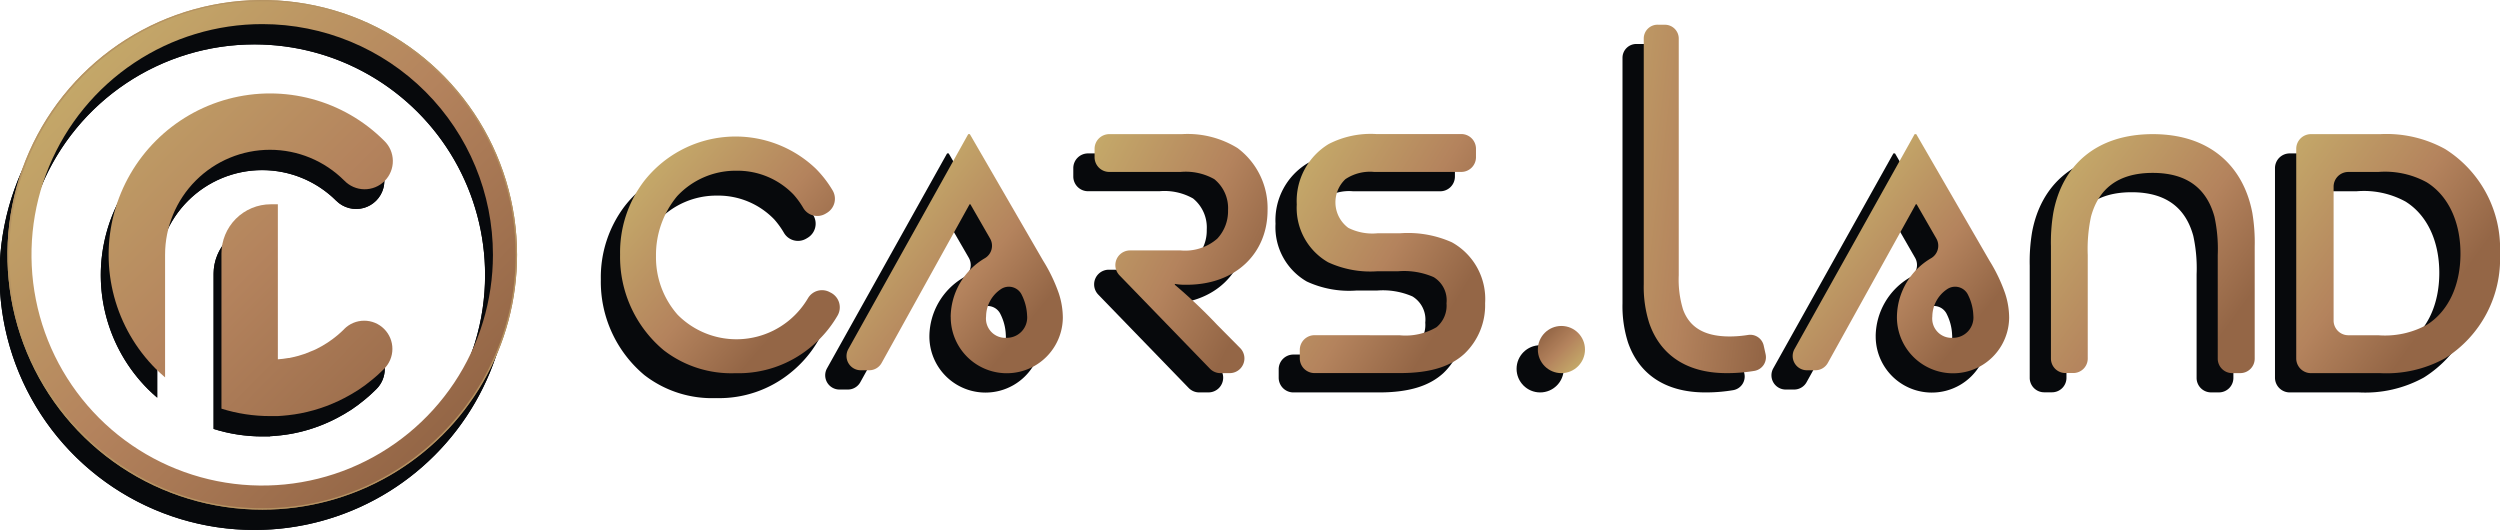 <svg xmlns="http://www.w3.org/2000/svg" xmlns:xlink="http://www.w3.org/1999/xlink" width="217" height="46" viewBox="0 0 217 46"><defs><clipPath id="a"><path d="M23.936,55.007a22.118,22.118,0,1,1,22.1-22.12,22.108,22.108,0,0,1-22.1,22.12Zm0-42.145A20.027,20.027,0,1,0,43.944,32.888,20.017,20.017,0,0,0,23.936,12.862Z" transform="translate(-1.84 -10.77)" fill="#07090c"/></clipPath><clipPath id="b"><path d="M64.173,57.069h0a2.447,2.447,0,0,0,3.459-3.462h0a14.007,14.007,0,1,0-19.8,19.819c.256.254.522.494.791.727V63.518a9.108,9.108,0,0,1,15.548-6.447" transform="translate(-43.73 -49.501)" fill="#07090c"/></clipPath><clipPath id="c"><path d="M101.218,106.373h0q-.27.27-.556.512l-.031.025a9.042,9.042,0,0,1-1.81,1.184,4.428,4.428,0,0,1-.483.209c-.163.059-.341.14-.512.209h0c-.194.069-.389.128-.585.184q-.165.046-.334.086c-.15.036-.3.069-.456.1h-.061c-.161.029-.324.052-.485.073s-.3.033-.449.044V95.54h-.625a4.282,4.282,0,0,0-4.272,4.28v13.456a14.063,14.063,0,0,0,4.217.651h.681v-.017c.307-.015.612-.044.917-.077.362-.042.723-.092,1.083-.163a13.933,13.933,0,0,0,4.288-1.6l.153-.086.18-.111c.138-.084.276-.167.418-.257s.219-.153.328-.23.165-.111.244-.172.113-.088.169-.132c.318-.241.627-.494.928-.766l.052-.05c.159-.144.316-.293.468-.446h0a2.447,2.447,0,1,0-3.459-3.462Z" transform="translate(-90.56 -95.54)" fill="#07090c"/></clipPath><linearGradient id="d" y1="0.5" x2="4.501" y2="0.5" gradientUnits="objectBoundingBox"><stop offset="0" stop-color="#b59361"/><stop offset="0.5" stop-color="#be9a66"/><stop offset="1" stop-color="#b99663"/></linearGradient><clipPath id="e"><path d="M27.2,46.577A22.118,22.118,0,1,1,49.3,24.458,22.108,22.108,0,0,1,27.2,46.577Zm0-42.145A20.027,20.027,0,1,0,47.206,24.458,20.017,20.017,0,0,0,27.2,4.432Z" transform="translate(-5.1 -2.34)" fill="none"/></clipPath><linearGradient id="f" x1="0.146" y1="0.146" x2="0.854" y2="0.854" gradientUnits="objectBoundingBox"><stop offset="0" stop-color="#c4a869"/><stop offset="0.5" stop-color="#b4835d"/><stop offset="0.99" stop-color="#946646"/></linearGradient><clipPath id="g"><path d="M67.443,48.639h0A2.447,2.447,0,1,0,70.9,45.177h0A14.007,14.007,0,1,0,51.1,65c.256.254.522.494.791.727V55.085a9.108,9.108,0,0,1,15.548-6.447" transform="translate(-47 -41.071)" fill="none"/></clipPath><clipPath id="i"><path d="M104.478,97.941h0q-.27.27-.556.512l-.031.025a9.042,9.042,0,0,1-1.81,1.184,4.428,4.428,0,0,1-.483.209c-.163.059-.341.14-.512.209h0c-.194.069-.389.128-.585.184q-.165.046-.334.086c-.15.036-.3.069-.456.1h-.061c-.161.029-.324.052-.485.073s-.3.033-.449.044V87.11H98.1a4.282,4.282,0,0,0-4.28,4.284V104.85a14.063,14.063,0,0,0,4.217.644H98.7c.307-.015.612-.044.917-.077.362-.042.723-.092,1.083-.163a13.933,13.933,0,0,0,4.288-1.6l.153-.086.18-.111c.138-.084.276-.167.418-.257s.219-.153.328-.23.165-.111.245-.172.113-.088.169-.132c.318-.241.627-.494.928-.766l.052-.05c.159-.144.316-.293.468-.446h0a2.447,2.447,0,1,0-3.459-3.462Z" transform="translate(-93.82 -87.11)" fill="none"/></clipPath><linearGradient id="k" x1="0.161" y1="0.364" x2="0.859" y2="0.996" gradientUnits="objectBoundingBox"><stop offset="0" stop-color="#c4a869"/><stop offset="0.5" stop-color="#b4835d"/><stop offset="0.84" stop-color="#946646"/></linearGradient><linearGradient id="l" x1="0.041" y1="0.006" x2="1.115" y2="0.784" xlink:href="#k"/><linearGradient id="m" x1="0.028" y1="0.141" x2="0.953" y2="0.87" xlink:href="#k"/><linearGradient id="n" x1="-0.533" y1="0.21" x2="1.316" y2="0.86" xlink:href="#k"/><linearGradient id="o" x1="0.161" y1="0.364" x2="0.859" y2="0.996" xlink:href="#k"/><linearGradient id="p" x1="0.035" y1="0.201" x2="0.964" y2="0.995" xlink:href="#k"/><linearGradient id="q" x1="-0.091" y1="0.114" x2="0.814" y2="0.886" xlink:href="#k"/><linearGradient id="r" x1="0.147" y1="0.146" x2="0.854" y2="0.853" gradientUnits="objectBoundingBox"><stop offset="0" stop-color="#946646"/><stop offset="0.5" stop-color="#b4835d"/><stop offset="1" stop-color="#c4a869"/></linearGradient><linearGradient id="s" x1="0.144" y1="0.149" x2="0.906" y2="0.857" xlink:href="#k"/></defs><g transform="translate(-1.84 -2.34)"><g transform="translate(1.84 2.34)"><path d="M23.936,55.007a22.118,22.118,0,1,1,22.1-22.12,22.108,22.108,0,0,1-22.1,22.12Zm0-42.145A20.027,20.027,0,1,0,43.944,32.888,20.017,20.017,0,0,0,23.936,12.862Z" transform="translate(-1.84 -9.007)" fill="#07090c"/><g transform="translate(0 1.763)" clip-path="url(#a)"><ellipse cx="22.48" cy="22.501" rx="22.48" ry="22.501" transform="translate(-0.385 -0.383)" fill="#07090c"/></g><path d="M74.73,123.35Z" transform="translate(-59.497 -98.038)" fill="#07090c"/><path d="M74.73,123.35Z" transform="translate(-59.497 -98.038)" fill="#07090c"/><path d="M67.15,116.51v.339C67.154,116.734,67.15,116.613,67.15,116.51Z" transform="translate(-53.501 -92.628)" fill="#07090c"/><path d="M64.173,57.069h0a2.447,2.447,0,0,0,3.459-3.462h0a14.007,14.007,0,1,0-19.8,19.819c.256.254.522.494.791.727V63.518a9.108,9.108,0,0,1,15.548-6.447" transform="translate(-34.976 -39.636)" fill="#07090c"/><g transform="translate(8.754 9.865)" clip-path="url(#b)"><ellipse cx="22.48" cy="22.501" rx="22.48" ry="22.501" transform="translate(-9.139 -8.484)" fill="#07090c"/></g><path d="M101.218,106.373h0q-.27.27-.556.512l-.031.025a9.042,9.042,0,0,1-1.81,1.184,4.428,4.428,0,0,1-.483.209c-.163.059-.341.14-.512.209h0c-.194.069-.389.128-.585.184q-.165.046-.334.086c-.15.036-.3.069-.456.1h-.061c-.161.029-.324.052-.485.073s-.3.033-.449.044V95.54h-.625a4.282,4.282,0,0,0-4.272,4.28v13.456a14.063,14.063,0,0,0,4.217.651h.681v-.017c.307-.015.612-.044.917-.077.362-.042.723-.092,1.083-.163a13.933,13.933,0,0,0,4.288-1.6l.153-.086.18-.111c.138-.084.276-.167.418-.257s.219-.153.328-.23.165-.111.244-.172.113-.088.169-.132c.318-.241.627-.494.928-.766l.052-.05c.159-.144.316-.293.468-.446h0a2.447,2.447,0,1,0-3.459-3.462Z" transform="translate(-72.019 -76.045)" fill="#07090c"/><g transform="translate(18.541 19.495)" clip-path="url(#c)"><ellipse cx="22.48" cy="22.501" rx="22.48" ry="22.501" transform="translate(-18.925 -18.115)" fill="#07090c"/></g><path d="M353.629,81.862a5.971,5.971,0,0,1,2.98-5.1,1.256,1.256,0,0,0,.449-1.686l-1.728-2.989h-.069l-7.632,13.781a1.235,1.235,0,0,1-1.08.628h-.727a1.236,1.236,0,0,1-1.078-1.841L355.165,66h.14l6.353,10.982a14.16,14.16,0,0,1,1.363,2.841,6.873,6.873,0,0,1,.349,2.092,4.87,4.87,0,1,1-9.741-.052Zm3.072-.038a1.675,1.675,0,0,0,1.78,1.855,1.764,1.764,0,0,0,1.781-1.931,4.348,4.348,0,0,0-.453-1.774,1.239,1.239,0,0,0-1.864-.489,2.881,2.881,0,0,0-1.243,2.339Z" transform="translate(-272.958 -52.684)" fill="#07090c"/><path d="M459.362,86.746h-.8a1.276,1.276,0,0,1-.911-.381L449.8,78.258a1.274,1.274,0,0,1,.915-2.163H455.1a4.251,4.251,0,0,0,3.176-1.019,3.491,3.491,0,0,0,.938-2.466,3.234,3.234,0,0,0-1.191-2.7,5.039,5.039,0,0,0-2.926-.628h-6.192A1.277,1.277,0,0,1,447.63,68V67.27A1.277,1.277,0,0,1,448.907,66h6.3a8.256,8.256,0,0,1,4.838,1.213,6.5,6.5,0,0,1,2.6,5.4c0,3.642-2.671,6.461-7.039,6.461A5.269,5.269,0,0,1,454.6,79v.077a44.732,44.732,0,0,1,3.682,3.485l1.992,2.01a1.278,1.278,0,0,1-.909,2.173Z" transform="translate(-354.468 -52.684)" fill="#07090c"/><path d="M540.534,83.41a5.306,5.306,0,0,0,3.212-.7,2.433,2.433,0,0,0,.865-2.075,2.349,2.349,0,0,0-1.118-2.272,6.431,6.431,0,0,0-3.068-.508h-1.8a8.738,8.738,0,0,1-4.295-.782,5.438,5.438,0,0,1-2.717-5.02,5.775,5.775,0,0,1,2.78-5.246,7.963,7.963,0,0,1,4.115-.862h7.4a1.277,1.277,0,0,1,1.277,1.278v.732a1.277,1.277,0,0,1-1.277,1.284h-7.565a3.838,3.838,0,0,0-2.491.628,2.76,2.76,0,0,0,.251,4.227,4.643,4.643,0,0,0,2.527.471h1.95a9.348,9.348,0,0,1,4.512.782,5.627,5.627,0,0,1,2.886,5.286,5.819,5.819,0,0,1-1.8,4.393c-1.156,1.056-2.851,1.673-5.594,1.673h-7.419a1.277,1.277,0,0,1-1.277-1.278v-.732a1.277,1.277,0,0,1,1.277-1.278Z" transform="translate(-420.898 -52.636)" fill="#07090c"/><path d="M677.548,20.61a1.2,1.2,0,0,1,1.2,1.2V42.358a8.872,8.872,0,0,0,.372,2.966c.573,1.575,1.881,2.343,4.05,2.343a10.4,10.4,0,0,0,1.588-.13,1.2,1.2,0,0,1,1.365.922l.167.759a1.2,1.2,0,0,1-.978,1.437,14.218,14.218,0,0,1-2.414.195c-3.578,0-5.805-1.684-6.715-4.357a10.327,10.327,0,0,1-.472-3.368V21.806a1.2,1.2,0,0,1,1.2-1.2Z" transform="translate(-534.878 -16.788)" fill="#07090c"/><path d="M746.661,81.862a5.971,5.971,0,0,1,2.98-5.1,1.256,1.256,0,0,0,.449-1.686l-1.718-2.989H748.3l-7.642,13.781a1.235,1.235,0,0,1-1.081.628h-.727a1.236,1.236,0,0,1-1.078-1.841L748.2,66h.14l6.355,10.982a14.128,14.128,0,0,1,1.36,2.841,6.867,6.867,0,0,1,.349,2.092,4.87,4.87,0,1,1-9.741-.052Zm3.072-.038a1.674,1.674,0,0,0,1.781,1.855,1.764,1.764,0,0,0,1.781-1.931,4.348,4.348,0,0,0-.452-1.774,1.238,1.238,0,0,0-1.864-.489,2.881,2.881,0,0,0-1.248,2.339Z" transform="translate(-583.852 -52.684)" fill="#07090c"/><path d="M848.319,73.156a13.446,13.446,0,0,0-.284,3.33v8.995a1.254,1.254,0,0,1-1.254,1.255H846.1a1.254,1.254,0,0,1-1.254-1.255V75.75a15.423,15.423,0,0,1,.209-2.943c.771-4.1,3.735-6.807,8.623-6.807s7.852,2.719,8.637,6.815a15.488,15.488,0,0,1,.209,2.943v9.731a1.255,1.255,0,0,1-1.254,1.255h-.685a1.254,1.254,0,0,1-1.254-1.255V76.494a13.174,13.174,0,0,0-.286-3.33c-.642-2.362-2.284-3.794-5.352-3.794S848.963,70.794,848.319,73.156Z" transform="translate(-668.666 -52.684)" fill="#07090c"/><path d="M959.671,85.453a10.53,10.53,0,0,1-5.63,1.293h-6.014a1.278,1.278,0,0,1-1.277-1.278V67.27A1.277,1.277,0,0,1,948.027,66h6.014a10.545,10.545,0,0,1,5.63,1.293,10.2,10.2,0,0,1,4.765,9.085A10.191,10.191,0,0,1,959.671,85.453Zm-1.584-15.27a7.547,7.547,0,0,0-4.224-.9h-2.589A1.277,1.277,0,0,0,950,70.56V82.178a1.277,1.277,0,0,0,1.277,1.278h2.585a7.557,7.557,0,0,0,4.224-.9c1.881-1.176,2.926-3.445,2.926-6.187S959.968,71.357,958.087,70.184Z" transform="translate(-749.281 -52.684)" fill="#07090c"/><ellipse cx="2.046" cy="2.048" rx="2.046" ry="2.048" transform="translate(131.639 29.967)" fill="#07090c"/><path d="M270.275,84.846a1.425,1.425,0,0,0-.571-1.979l-.13-.067a1.412,1.412,0,0,0-1.858.525,7.337,7.337,0,0,1-.681.971,7.186,7.186,0,0,1-10.639.481,7.522,7.522,0,0,1-1.881-5.1,7.991,7.991,0,0,1,1.827-5.185,6.92,6.92,0,0,1,5.137-2.219,6.747,6.747,0,0,1,4.98,2.073,7.309,7.309,0,0,1,.84,1.167,1.41,1.41,0,0,0,1.939.489l.119-.071a1.427,1.427,0,0,0,.474-1.973,9.676,9.676,0,0,0-1.444-1.862,10.077,10.077,0,0,0-14.923,1.1,10.22,10.22,0,0,0-2.065,6.353,10.559,10.559,0,0,0,3.778,8.3,9.587,9.587,0,0,0,6.221,2,9.8,9.8,0,0,0,6.478-2.207A10.1,10.1,0,0,0,270.275,84.846Z" transform="translate(-199.247 -55.294)" fill="#07090c"/><path d="M78,114.92Z" transform="translate(-62.084 -91.371)" fill="#383838"/><path d="M70.42,108.07v.339C70.424,108.3,70.42,108.185,70.42,108.07Z" transform="translate(-56.088 -85.954)" fill="url(#d)"/><g transform="translate(0.681)" clip-path="url(#e)"><ellipse cx="22.48" cy="22.501" rx="22.48" ry="22.501" transform="translate(-0.382 -0.385)" stroke="#b59362" stroke-miterlimit="10" stroke-width="1" fill="url(#f)"/></g><g transform="translate(9.438 8.102)" clip-path="url(#g)"><ellipse cx="22.48" cy="22.501" rx="22.48" ry="22.501" transform="translate(-9.139 -8.486)" stroke="#b59362" stroke-miterlimit="10" stroke-width="1" fill="url(#f)"/></g><g transform="translate(19.222 17.732)" clip-path="url(#i)"><ellipse cx="22.48" cy="22.501" rx="22.48" ry="22.501" transform="translate(-18.923 -18.117)" stroke="#b59362" stroke-miterlimit="10" stroke-width="1" fill="url(#f)"/></g><path d="M362.477,73.862a5.971,5.971,0,0,1,2.98-5.1,1.256,1.256,0,0,0,.449-1.686l-1.718-2.989h-.069l-7.64,13.781a1.235,1.235,0,0,1-1.08.628h-.727a1.236,1.236,0,0,1-1.078-1.841L364,58h.14L370.5,68.982a14.157,14.157,0,0,1,1.363,2.841,6.871,6.871,0,0,1,.349,2.092,4.865,4.865,0,1,1-9.73-.052Zm3.072-.038a1.675,1.675,0,0,0,1.781,1.855,1.764,1.764,0,0,0,1.78-1.931,4.347,4.347,0,0,0-.453-1.774,1.239,1.239,0,0,0-1.864-.489,2.881,2.881,0,0,0-1.243,2.339Z" transform="translate(-279.958 -46.357)" fill="url(#k)"/><path d="M468.2,78.746h-.8a1.276,1.276,0,0,1-.911-.381l-7.853-8.108a1.274,1.274,0,0,1,.915-2.163h4.389a4.251,4.251,0,0,0,3.177-1.019,3.491,3.491,0,0,0,.938-2.466,3.234,3.234,0,0,0-1.191-2.7,5.039,5.039,0,0,0-2.926-.628h-6.19A1.277,1.277,0,0,1,456.47,60V59.27A1.277,1.277,0,0,1,457.747,58h6.3a8.256,8.256,0,0,1,4.838,1.213,6.5,6.5,0,0,1,2.6,5.4c0,3.642-2.671,6.461-7.039,6.461A5.271,5.271,0,0,1,463.437,71v.077a44.744,44.744,0,0,1,3.682,3.485l1.992,2.01a1.278,1.278,0,0,1-.909,2.173Z" transform="translate(-361.461 -46.357)" fill="url(#l)"/><path d="M549.371,75.41a5.306,5.306,0,0,0,3.212-.7,2.433,2.433,0,0,0,.865-2.075,2.349,2.349,0,0,0-1.118-2.272,6.431,6.431,0,0,0-3.068-.508h-1.8a8.738,8.738,0,0,1-4.295-.782,5.438,5.438,0,0,1-2.717-5.02,5.775,5.775,0,0,1,2.779-5.246,7.964,7.964,0,0,1,4.115-.862h7.385a1.277,1.277,0,0,1,1.277,1.278v.732a1.277,1.277,0,0,1-1.277,1.278h-7.565a3.838,3.838,0,0,0-2.491.628,2.76,2.76,0,0,0,.251,4.227,4.643,4.643,0,0,0,2.527.471h1.95a9.348,9.348,0,0,1,4.512.782,5.627,5.627,0,0,1,2.886,5.286,5.82,5.82,0,0,1-1.8,4.393c-1.156,1.056-2.851,1.673-5.594,1.673h-7.415a1.277,1.277,0,0,1-1.277-1.278v-.732a1.277,1.277,0,0,1,1.277-1.278Z" transform="translate(-427.891 -46.31)" fill="url(#m)"/><path d="M686.378,12.61a1.2,1.2,0,0,1,1.2,1.2V34.358a8.876,8.876,0,0,0,.372,2.966c.573,1.575,1.881,2.343,4.05,2.343a10.4,10.4,0,0,0,1.588-.13,1.2,1.2,0,0,1,1.365.922l.167.759a1.2,1.2,0,0,1-.978,1.437,14.219,14.219,0,0,1-2.414.195c-3.578,0-5.805-1.684-6.715-4.357a10.325,10.325,0,0,1-.472-3.368V13.806a1.2,1.2,0,0,1,1.2-1.2Z" transform="translate(-541.863 -10.462)" fill="url(#n)"/><path d="M755.483,73.862a5.971,5.971,0,0,1,2.98-5.1,1.256,1.256,0,0,0,.449-1.686l-1.718-2.989h-.071l-7.645,13.781a1.235,1.235,0,0,1-1.081.628h-.727a1.236,1.236,0,0,1-1.078-1.841L757.019,58h.14l6.355,10.982a14.132,14.132,0,0,1,1.36,2.841,6.867,6.867,0,0,1,.349,2.092,4.87,4.87,0,1,1-9.741-.052Zm3.072-.038a1.674,1.674,0,0,0,1.78,1.855,1.764,1.764,0,0,0,1.781-1.931,4.347,4.347,0,0,0-.451-1.774,1.239,1.239,0,0,0-1.864-.489,2.881,2.881,0,0,0-1.246,2.339Z" transform="translate(-590.829 -46.357)" fill="url(#o)"/><path d="M857.159,65.156a13.446,13.446,0,0,0-.284,3.33v8.995a1.255,1.255,0,0,1-1.254,1.255h-.686a1.254,1.254,0,0,1-1.254-1.255V67.75a15.413,15.413,0,0,1,.209-2.943c.769-4.1,3.732-6.807,8.631-6.807s7.852,2.719,8.637,6.815a15.468,15.468,0,0,1,.209,2.943v9.731a1.254,1.254,0,0,1-1.254,1.255h-.7a1.254,1.254,0,0,1-1.254-1.255V68.494a13.171,13.171,0,0,0-.286-3.33c-.654-2.37-2.3-3.8-5.356-3.8S857.8,62.794,857.159,65.156Z" transform="translate(-675.659 -46.357)" fill="url(#p)"/><path d="M968.5,77.453a10.53,10.53,0,0,1-5.63,1.293h-6.014a1.277,1.277,0,0,1-1.277-1.278V59.27A1.277,1.277,0,0,1,956.857,58h6.014a10.544,10.544,0,0,1,5.63,1.293,10.2,10.2,0,0,1,4.765,9.085A10.191,10.191,0,0,1,968.5,77.453Zm-1.588-15.27a7.548,7.548,0,0,0-4.224-.9H960.1a1.277,1.277,0,0,0-1.277,1.278V74.178a1.277,1.277,0,0,0,1.277,1.278h2.585a7.557,7.557,0,0,0,4.224-.9c1.881-1.176,2.926-3.445,2.926-6.187S968.79,63.357,966.913,62.184Z" transform="translate(-756.266 -46.357)" fill="url(#q)"/><ellipse cx="2.046" cy="2.048" rx="2.046" ry="2.048" transform="translate(133.485 28.293)" fill="url(#r)"/><path d="M278.275,74.54a1.425,1.425,0,0,0-.571-1.979l-.13-.067a1.412,1.412,0,0,0-1.858.525,7.34,7.34,0,0,1-.681.971,7.186,7.186,0,0,1-10.639.481,7.522,7.522,0,0,1-1.881-5.1,7.991,7.991,0,0,1,1.827-5.185,6.92,6.92,0,0,1,5.137-2.219,6.748,6.748,0,0,1,4.98,2.073,7.3,7.3,0,0,1,.846,1.169,1.41,1.41,0,0,0,1.933.485l.119-.071a1.427,1.427,0,0,0,.474-1.973,9.679,9.679,0,0,0-1.444-1.862,10.087,10.087,0,0,0-14.923,1.1,10.221,10.221,0,0,0-2.065,6.353,10.56,10.56,0,0,0,3.778,8.3,9.587,9.587,0,0,0,6.221,2,9.8,9.8,0,0,0,6.478-2.207,10.1,10.1,0,0,0,2.4-2.795Z" transform="translate(-205.575 -47.148)" fill="url(#s)"/></g></g></svg>